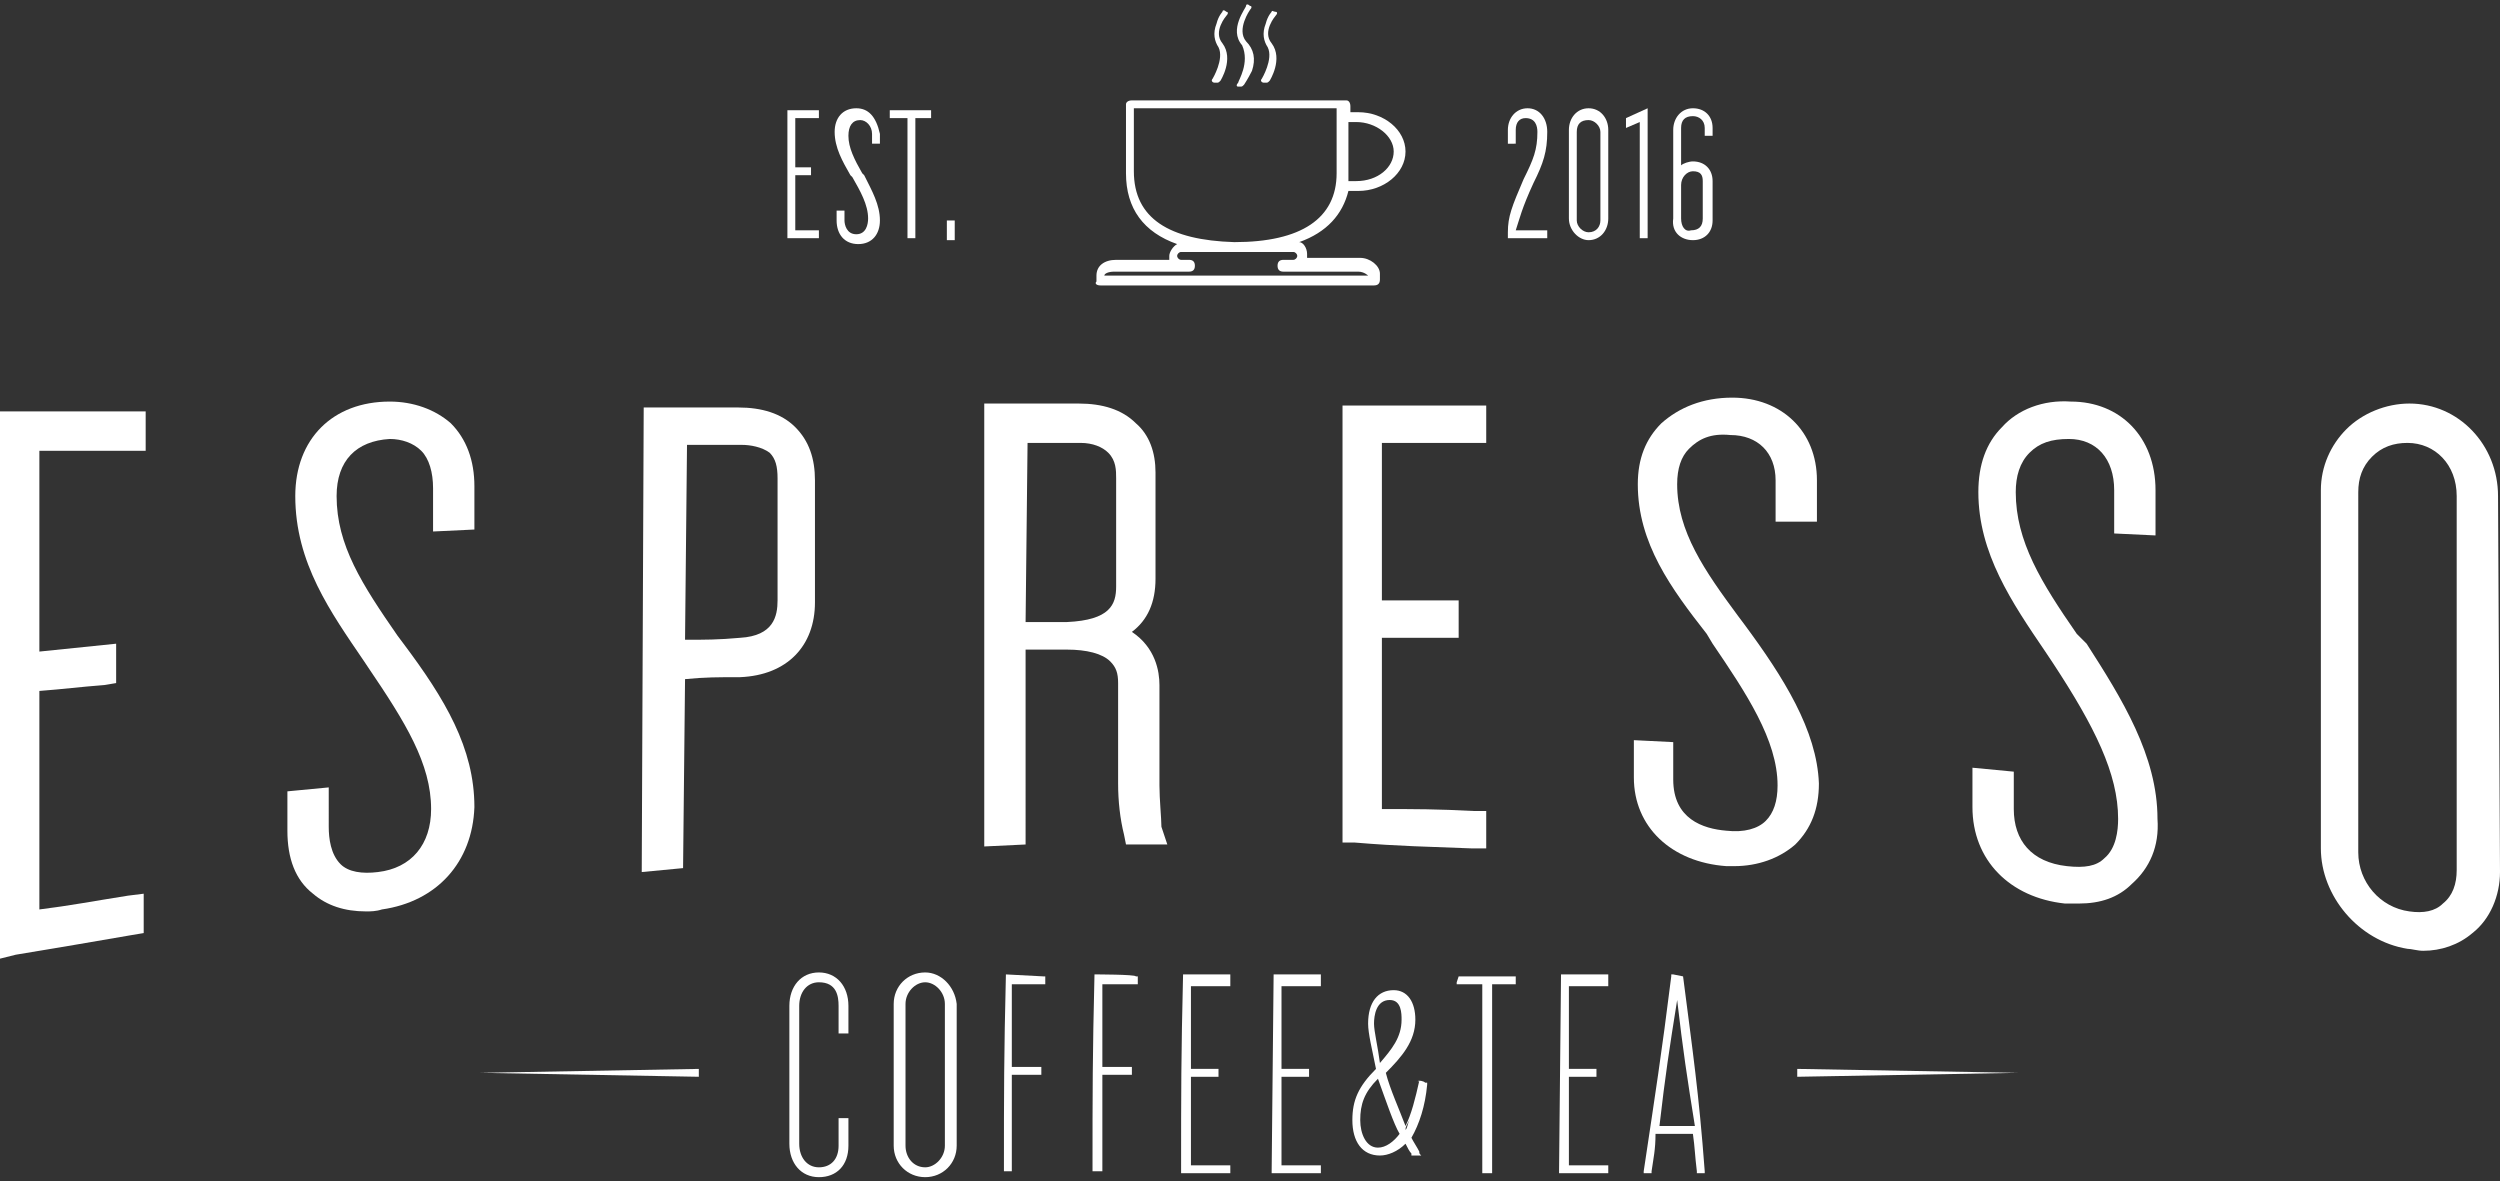 <?xml version="1.0" encoding="utf-8"?>
<!-- Generator: Adobe Illustrator 18.0.0, SVG Export Plug-In . SVG Version: 6.00 Build 0)  -->
<!DOCTYPE svg PUBLIC "-//W3C//DTD SVG 1.1//EN" "http://www.w3.org/Graphics/SVG/1.1/DTD/svg11.dtd">
<svg version="1.1" id="Layer_1" xmlns="http://www.w3.org/2000/svg" xmlns:xlink="http://www.w3.org/1999/xlink" x="0px" y="0px"
	width="127px" height="60px" viewBox="0 0 127 60" enable-background="new 0 0 127 60" xml:space="preserve">
<rect x="0" y="0" width="127" height="60" fill="#333333" stroke="none"/>
<g>
	<path fill="#FFFFFF" d="M0,48.7l0.8-0.2c2.4-0.4,3.6-0.6,5.9-1l0.6-0.1v-2l-0.8,0.1c-1.9,0.3-2.9,0.5-4.5,0.7V35.1
		C3.3,35,4,34.9,5.3,34.8l0.6-0.1v-2L2,33.1V22.9h5.4v-2H0V48.7z"/>
	<path fill="#FFFFFF" d="M19.8,20.4L19.8,20.4c-2.9,0-4.8,1.9-4.8,4.8c0,3.4,1.8,5.9,3.5,8.4l0.2,0.3c1.9,2.8,3.2,4.9,3.2,7.2
		c0,1.8-1,3-2.7,3.2c-0.8,0.1-1.5,0-1.9-0.4c-0.5-0.5-0.6-1.3-0.6-1.9V40l-2.1,0.2v2c0,1.4,0.4,2.5,1.3,3.2c0.7,0.6,1.6,0.9,2.7,0.9
		c0.2,0,0.5,0,0.8-0.1c2.8-0.4,4.6-2.4,4.7-5.2c0-3-1.5-5.5-3.6-8.3l-0.3-0.4c-1.8-2.6-3.1-4.6-3.1-7.1c0-1.8,1-2.8,2.7-2.9
		c0.6,0,1.2,0.2,1.6,0.6c0.4,0.4,0.6,1.1,0.6,1.9v2.2l2.1-0.1v-2.2c0-1.3-0.4-2.4-1.2-3.2C22.1,20.8,21,20.4,19.8,20.4z"/>
	<path fill="#FFFFFF" d="M41.4,30.6v-6.2c0-1.1-0.3-2-1-2.7c-0.7-0.7-1.7-1-2.9-1l0,0h-4.8l-0.1,23.6l2.1-0.2l0.1-9.6
		c1-0.1,1.7-0.1,2.8-0.1C40,34.3,41.4,32.8,41.4,30.6z M34.9,22.6h2.8c0.4,0,1,0.1,1.4,0.4c0.3,0.3,0.4,0.7,0.4,1.3v6.2
		c0,0.8-0.2,1.8-1.9,1.9c-1.1,0.1-1.8,0.1-2.8,0.1L34.9,22.6z"/>
	<path fill="#FFFFFF" d="M58.9,39.9v-5.1c0-0.7-0.2-1.9-1.4-2.7c0.8-0.6,1.2-1.5,1.2-2.7V24c0-1-0.3-1.9-1-2.5c-0.7-0.7-1.7-1-2.9-1
		l0,0h-4.8L50,43l2.1-0.1V33h2.1c1,0,1.8,0.2,2.2,0.6c0.3,0.3,0.4,0.6,0.4,1.1v5.1c0,0.9,0.1,1.8,0.3,2.6l0.1,0.5h2.1L59,42
		C59,41.6,58.9,40.6,58.9,39.9z M52.2,22.5h2.7l0,0c0.6,0,1.1,0.2,1.4,0.5c0.4,0.4,0.4,0.9,0.4,1.3v5.5c0,0.9-0.3,1.7-2.5,1.8h-2.1
		L52.2,22.5z"/>
	<path fill="#FFFFFF" d="M74.8,43.1h0.7v-1.9h-0.6c-1.9-0.1-3-0.1-4.7-0.1v-8.7c1.1,0,1.9,0,3.2,0h0.7v-1.9h-0.7c-1.3,0-2.1,0-3.2,0
		v-8h5.3v-1.9h-7.3v22.2h0.6C71.2,43,72.4,43,74.8,43.1z"/>
	<path fill="#FFFFFF" d="M88.6,31.7l-0.3-0.4c-1.7-2.3-3.1-4.3-3.1-6.7c0-0.8,0.2-1.4,0.6-1.8c0.5-0.5,1.1-0.8,2.1-0.7
		c1.4,0,2.3,0.9,2.3,2.3v2.1h2.1v-2.1c0-2.5-1.8-4.2-4.3-4.2l0,0c-1.5,0-2.7,0.5-3.6,1.3c-0.8,0.8-1.2,1.8-1.2,3.1
		c0,3,1.7,5.3,3.5,7.6l0.3,0.5c1.7,2.5,3.3,4.9,3.3,7.2c0,0.8-0.2,1.4-0.6,1.8c-0.4,0.4-1.1,0.6-2,0.5c-1.2-0.1-2.7-0.6-2.7-2.6
		v-1.9l-2-0.1v1.9c0,2.5,1.9,4.3,4.7,4.5c0.2,0,0.3,0,0.4,0c1.2,0,2.3-0.4,3.1-1.1c0.8-0.8,1.2-1.8,1.2-3.1
		C92.3,37.1,90.6,34.4,88.6,31.7z"/>
	<path fill="#FFFFFF" d="M105.5,32.2c-1.8-2.6-3.1-4.7-3.1-7.2c0-0.8,0.2-1.5,0.7-2c0.5-0.5,1.1-0.7,2-0.7c1.4,0,2.3,1,2.3,2.6v2.2
		l2.1,0.1v-2.3c0-2.7-1.8-4.5-4.3-4.5c-1.4-0.1-2.7,0.4-3.5,1.3c-0.8,0.8-1.2,1.9-1.2,3.3c0,3.1,1.7,5.6,3.4,8.1l0.4,0.6
		c2.1,3.2,3.3,5.6,3.3,7.9c0,0.6-0.1,1.5-0.7,2c-0.4,0.4-1,0.5-1.9,0.4c-1.8-0.2-2.7-1.3-2.7-2.9v-1.9l-2.1-0.2v2
		c0,2.7,1.9,4.6,4.7,4.9c0.2,0,0.5,0,0.7,0c1.1,0,2-0.3,2.7-1c0.9-0.8,1.4-1.9,1.3-3.3c0-3.2-1.8-6.1-3.6-8.9L105.5,32.2z"/>
	<path fill="#FFFFFF" d="M126.9,25.2c0-2.6-2-4.7-4.5-4.7l0,0c-1.2,0-2.4,0.5-3.2,1.3c-0.8,0.8-1.3,1.9-1.3,3.1v18.2
		c0,2.4,1.9,4.7,4.4,5.1c0.2,0,0.5,0.1,0.8,0.1c0.9,0,1.8-0.3,2.5-0.9c0.9-0.7,1.4-1.9,1.4-3.1L126.9,25.2z M124.8,44.2
		c0,0.7-0.2,1.3-0.7,1.7c-0.4,0.4-1,0.5-1.7,0.4c-1.5-0.2-2.6-1.5-2.6-3V25c0-0.7,0.2-1.3,0.7-1.8s1.1-0.7,1.8-0.7
		c1.4,0,2.5,1.1,2.5,2.7V44.2z"/>
	<path fill="#FFFFFF" d="M41.6,49.4c-0.9,0-1.5,0.7-1.5,1.7v7c0,1,0.6,1.7,1.5,1.7s1.5-0.6,1.5-1.6v-1.3v-0.1H43h-0.3h-0.1v0.1v1.3
		c0,0.7-0.4,1.1-1,1.1c-0.6,0-1-0.5-1-1.2v-7c0-0.7,0.4-1.2,1-1.2c0.9,0,1,0.7,1,1.2v1.3v0.1h0.1H43h0.1v-0.1v-1.3
		C43.1,50.1,42.5,49.4,41.6,49.4z"/>
	<path fill="#FFFFFF" d="M47,49.4c-0.9,0-1.6,0.7-1.6,1.6v7.2c0,0.9,0.7,1.6,1.6,1.6s1.6-0.7,1.6-1.6V51
		C48.5,50.1,47.8,49.4,47,49.4z M48,58.2c0,0.6-0.5,1.1-1,1.1c-0.6,0-1-0.5-1-1.1V51c0-0.6,0.5-1.1,1-1.1c0.5,0,1,0.5,1,1.1V58.2z"
		/>
	<path fill="#FFFFFF" d="M51.1,49.5L51.1,49.5L51.1,49.5c-0.1,4.1-0.1,6-0.1,9.9v0.1h0.1h0.2h0.1v-0.1v-4.8h1.4h0.1v-0.1v-0.2v-0.1
		h-0.1h-1.4V50H53h0.1v-0.1v-0.2v-0.1H53L51.1,49.5L51.1,49.5z"/>
	<path fill="#FFFFFF" d="M55.6,49.5L55.6,49.5L55.6,49.5c-0.1,4.1-0.1,6-0.1,9.9v0.1h0.1h0.3H56v-0.1c0-1.9,0-2.9,0-4.8h1.4h0.1
		v-0.1v-0.2v-0.1h-0.1H56V50h1.7h0.1v-0.1v-0.2v-0.1h-0.1C57.7,49.5,55.6,49.5,55.6,49.5z M55.8,54.6L55.8,54.6L55.8,54.6L55.8,54.6
		z M55.8,50L55.8,50L55.8,50L55.8,50z"/>
	<path fill="#FFFFFF" d="M60.1,49.5L60.1,49.5L60.1,49.5c-0.1,4.1-0.1,6-0.1,10v0.1h0.1h2.3h0.1v-0.1v-0.2v-0.1h-0.1h-1.9v-4.5h1.3
		h0.1v-0.1v-0.2v-0.1h-0.1h-1.3v-4.2h1.9h0.1v-0.3v-0.2v-0.1h-0.1L60.1,49.5L60.1,49.5z M60.4,59.3L60.4,59.3L60.4,59.3L60.4,59.3z"
		/>
	<path fill="#FFFFFF" d="M64.7,49.5L64.7,49.5L64.7,49.5l-0.1,10v0.1h0.1H67h0.1v-0.1v-0.2v-0.1H67h-1.9v-4.5h1.3h0.1v-0.1v-0.2
		v-0.1h-0.1h-1.3v-4.2H67h0.1v-0.3v-0.2v-0.1H67L64.7,49.5L64.7,49.5z M65,54.6L65,54.6L65,54.6L65,54.6z M65,50L65,50L65,50L65,50z
		 M65,59.3L65,59.3L65,59.3L65,59.3z"/>
	<path fill="#FFFFFF" d="M72.1,54.9L72.1,54.9C72,54.9,72,55,72.1,54.9c-0.2,0.9-0.4,1.7-0.7,2.3c-0.3-0.8-0.8-1.9-1-2.7
		c0.8-0.8,1.5-1.6,1.5-2.7c0-0.9-0.4-1.5-1.1-1.5c-0.8,0-1.3,0.6-1.3,1.7c0,0.5,0.2,1.3,0.4,2.3c-0.9,0.9-1.2,1.6-1.2,2.6
		c0,1.1,0.5,1.8,1.4,1.8c0.4,0,0.9-0.2,1.3-0.6c0.1,0.2,0.2,0.4,0.3,0.5c0,0,0,0,0,0.1h0.1H72h0.2c-0.1-0.1-0.1-0.1-0.1-0.2
		c-0.1-0.2-0.3-0.5-0.4-0.7c0.4-0.7,0.7-1.6,0.8-2.7c0-0.1,0-0.1,0-0.1h-0.1C72.3,54.9,72.1,54.9,72.1,54.9z M70.2,54.2L70.2,54.2
		c0.1-0.1,0.2-0.2,0.3-0.3C70.4,54,70.3,54.1,70.2,54.2z M69.8,52c0-0.4,0.1-1.2,0.8-1.2c0.6,0,0.6,0.7,0.6,1c0,0.9-0.5,1.5-1.1,2.2
		C70,53.2,69.8,52.4,69.8,52z M70,58.3c-0.6,0-0.9-0.7-0.9-1.4c0-0.8,0.2-1.4,0.9-2.1c0.4,1.1,0.8,2.3,1.1,2.8
		C70.8,58,70.4,58.3,70,58.3z M70.9,58.3c0.1-0.1,0.2-0.2,0.4-0.4l0,0C71.2,58,71,58.1,70.9,58.3z M71.4,57.4L71.4,57.4
		c0-0.2,0.1-0.3,0.2-0.5C71.5,57.1,71.5,57.3,71.4,57.4z M71.9,58.5L71.9,58.5L71.9,58.5L71.9,58.5z M72.3,55.1L72.3,55.1L72.3,55.1
		C72.3,55,72.3,55.1,72.3,55.1z"/>
	<path fill="#FFFFFF" d="M74.1,49.6L74.1,49.6L74.1,49.6L74,49.9V50h0.1h1.2v9.5v0.1h0.1h0.3h0.1v-0.1V50h1.2H77v-0.1v-0.2v-0.1
		h-0.1C76.9,49.6,74.1,49.6,74.1,49.6z M75.3,49.9L75.3,49.9L75.3,49.9L75.3,49.9z"/>
	<path fill="#FFFFFF" d="M79.3,49.5L79.3,49.5L79.3,49.5l-0.1,10v0.1h0.1h2.3h0.1v-0.1v-0.2v-0.1h-0.1h-1.9v-4.5H81h0.1v-0.1v-0.2
		v-0.1H81h-1.3v-4.2h1.9h0.1v-0.3v-0.2v-0.1h-0.1C81.6,49.5,79.3,49.5,79.3,49.5z M79.6,54.6L79.6,54.6L79.6,54.6L79.6,54.6z
		 M79.6,50L79.6,50L79.6,50L79.6,50z M79.6,59.3L79.6,59.3L79.6,59.3L79.6,59.3z"/>
	<path fill="#FFFFFF" d="M85.5,49.6L85.5,49.6L85.5,49.6L85,49.5h-0.1v0.1c-0.5,4-0.8,5.9-1.4,9.9c0,0.1,0,0.1,0,0.1h0.1h0.2h0.1
		v-0.1c0.1-0.7,0.2-1.1,0.2-1.9H86c0.1,0.7,0.1,1.1,0.2,1.9v0.1h0.1h0.2h0.1c0-0.1,0-0.1,0-0.1C86.3,55.5,86,53.5,85.5,49.6z
		 M83.6,59.5L83.6,59.5c0.1-0.4,0.1-0.8,0.2-1.1C83.7,58.7,83.7,59.1,83.6,59.5z M84.2,57.3L84.2,57.3h0.2
		C84.4,57.3,84.3,57.3,84.2,57.3z M84.3,57.2c0.3-2.6,0.5-3.9,0.9-6.4c0.3,2.6,0.5,3.9,0.9,6.4H84.3z M86.2,57.3
		c0-0.3-0.1-0.6-0.1-0.9C86.1,56.7,86.1,57,86.2,57.3L86.2,57.3z"/>
	<path fill="#FFFFFF" d="M55.9,14.5h13.9c0.2,0,0.3-0.1,0.3-0.3v-0.3c0-0.4-0.5-0.8-1-0.8h-2.7c0-0.1,0-0.1,0-0.2
		c0-0.3-0.2-0.6-0.4-0.6c1.4-0.5,2.2-1.4,2.5-2.6c0,0,0.3,0,0.5,0c1.3,0,2.4-0.9,2.4-2s-1.1-2-2.4-2c-0.2,0-0.3,0-0.4,0V5.4
		c0-0.2-0.1-0.3-0.2-0.3H57.5c-0.2,0-0.3,0.1-0.3,0.2v3.5c0,1.8,0.9,3,2.6,3.6c-0.2,0.1-0.4,0.4-0.4,0.6c0,0.1,0,0.1,0,0.2h-2.7
		c-0.6,0-1,0.3-1,0.8v0.3C55.6,14.4,55.7,14.5,55.9,14.5z M68.5,6.2c0.1,0,0.3,0,0.4,0c1,0,1.9,0.7,1.9,1.5S70,9.2,68.9,9.2
		c-0.2,0-0.3,0-0.4,0c0-0.2,0-0.3,0-0.4V7.2V6.2z M57.6,8.7V5.5c0,0,10,0,10.3,0v3.3c0,2.3-1.8,3.5-5.2,3.5
		C59.4,12.2,57.6,11.1,57.6,8.7z M56.1,14c0-0.1,0.2-0.2,0.5-0.2h3.8c0.2,0,0.3-0.1,0.3-0.3s-0.1-0.3-0.3-0.3H60
		c-0.1,0-0.2-0.1-0.2-0.2c0-0.1,0.1-0.2,0.2-0.2h5.7c0.1,0,0.2,0.1,0.2,0.2c0,0.1-0.1,0.2-0.2,0.2h-0.5c-0.2,0-0.3,0.1-0.3,0.3
		s0.1,0.3,0.3,0.3h3.8c0.3,0,0.5,0.2,0.5,0.2l0,0H56.1L56.1,14L56.1,14z"/>
	<path fill="#FFFFFF" d="M61.6,4c-0.1,0.1,0,0.2,0.1,0.2h0.1c0.1,0,0.1,0,0.2-0.1c0,0,0.7-1.1,0.1-1.9c-0.5-0.6,0.2-1.4,0.2-1.4
		c0.1-0.1,0.1-0.2,0-0.2c-0.1-0.1-0.2-0.1-0.2,0c0,0-0.2,0.2-0.3,0.6c-0.2,0.5-0.1,0.9,0.1,1.2C62.2,3,61.6,4,61.6,4z"/>
	<path fill="#FFFFFF" d="M64.1,4c-0.1,0.1,0,0.2,0.1,0.2h0.1c0.1,0,0.1,0,0.2-0.1c0,0,0.7-1.1,0.1-1.9c-0.5-0.6,0.2-1.4,0.2-1.4
		c0.1-0.1,0.1-0.2,0-0.2c-0.1,0-0.2-0.1-0.2,0c0,0-0.2,0.2-0.3,0.6c-0.2,0.5-0.1,0.9,0.1,1.2C64.7,3,64.1,4,64.1,4z"/>
	<path fill="#FFFFFF" d="M62.9,4.2c-0.1,0.1-0.1,0.2,0,0.2H63c0.1,0,0.1,0,0.2-0.1c0,0,0.2-0.3,0.4-0.7c0.2-0.6,0.1-1.1-0.3-1.5
		c-0.5-0.6,0.2-1.6,0.2-1.6c0.1-0.1,0.1-0.2,0-0.2c-0.1-0.1-0.2-0.1-0.2,0s-0.9,1.2-0.2,2C63.5,3.2,62.9,4.1,62.9,4.2z"/>
	<polygon fill="#FFFFFF" points="41.6,11.7 40.4,11.7 40.4,8.9 41.2,8.9 41.2,8.5 40.4,8.5 40.4,6 41.6,6 41.6,5.6 40,5.6 40,12.1 
		41.6,12.1 	"/>
	<path fill="#FFFFFF" d="M43.5,5.5c-0.7,0-1.1,0.5-1.1,1.2c0,0.8,0.4,1.5,0.8,2.2L43.3,9c0.4,0.7,0.8,1.4,0.8,2.1
		c0,0.3-0.1,0.8-0.6,0.8c-0.5,0-0.6-0.5-0.6-0.7v-0.5h-0.4v0.5c0,0.7,0.4,1.2,1.1,1.2c0.7,0,1.1-0.5,1.1-1.2c0-0.8-0.4-1.5-0.8-2.3
		l-0.1-0.1c-0.4-0.7-0.7-1.3-0.7-1.9c0-0.5,0.2-0.8,0.6-0.8c0.3,0,0.6,0.3,0.6,0.7v0.5h0.4V6.8C44.5,5.9,44.1,5.5,43.5,5.5z"/>
	<polygon fill="#FFFFFF" points="46.1,12.1 46.5,12.1 46.5,6 47.3,6 47.3,5.6 45.2,5.6 45.2,6 46.1,6 	"/>
	<rect x="48.1" y="11.2" fill="#FFFFFF" width="0.4" height="1"/>
	<path fill="#FFFFFF" d="M77.9,9.3c0.5-1,0.7-1.6,0.7-2.6c0-0.7-0.4-1.2-1-1.2c-0.6,0-1,0.5-1,1.1v0.7H77V6.6C77,6.2,77.2,6,77.5,6
		c0.5,0,0.6,0.4,0.6,0.7c0,0.9-0.2,1.4-0.7,2.4l0,0c-0.6,1.4-0.8,1.9-0.8,2.7v0.3h2v-0.4H77C77.2,11.1,77.3,10.6,77.9,9.3z"/>
	<path fill="#FFFFFF" d="M80.7,5.5c-0.6,0-1,0.5-1,1.1v4.5c0,0.6,0.5,1.1,1,1.1c0.6,0,1-0.5,1-1.1V6.6C81.7,6,81.3,5.5,80.7,5.5z
		 M80.7,11.8c-0.3,0-0.6-0.3-0.6-0.6V6.7c0-0.4,0.2-0.6,0.6-0.6c0.3,0,0.6,0.3,0.6,0.6v4.5C81.3,11.5,81.1,11.8,80.7,11.8z"/>
	<polygon fill="#FFFFFF" points="83.3,12.1 83.7,12.1 83.7,5.5 82.6,6 82.6,6.5 83.3,6.2 	"/>
	<path fill="#FFFFFF" d="M86,12.2c0.6,0,1-0.4,1-1v-2c0-0.6-0.4-1-1-1c-0.2,0-0.5,0.1-0.6,0.2V6.5c0-0.4,0.2-0.6,0.6-0.6
		c0.3,0,0.6,0.2,0.6,0.6v0.4h0.4V6.5c0-0.6-0.4-1-1-1S85,6,85,6.6v4.5C84.9,11.8,85.4,12.2,86,12.2z M85.4,11.1V9.4
		c0-0.4,0.3-0.7,0.6-0.7c0.4,0,0.5,0.2,0.5,0.5v1.9c0,0.4-0.2,0.6-0.6,0.6C85.6,11.8,85.4,11.5,85.4,11.1z"/>
	<polygon fill="#FFFFFF" points="91.3,54.7 102.5,54.5 91.3,54.3 	"/>
	<polygon fill="#FFFFFF" points="35.5,54.7 35.5,54.3 24.4,54.5 	"/>
</g>
</svg>
